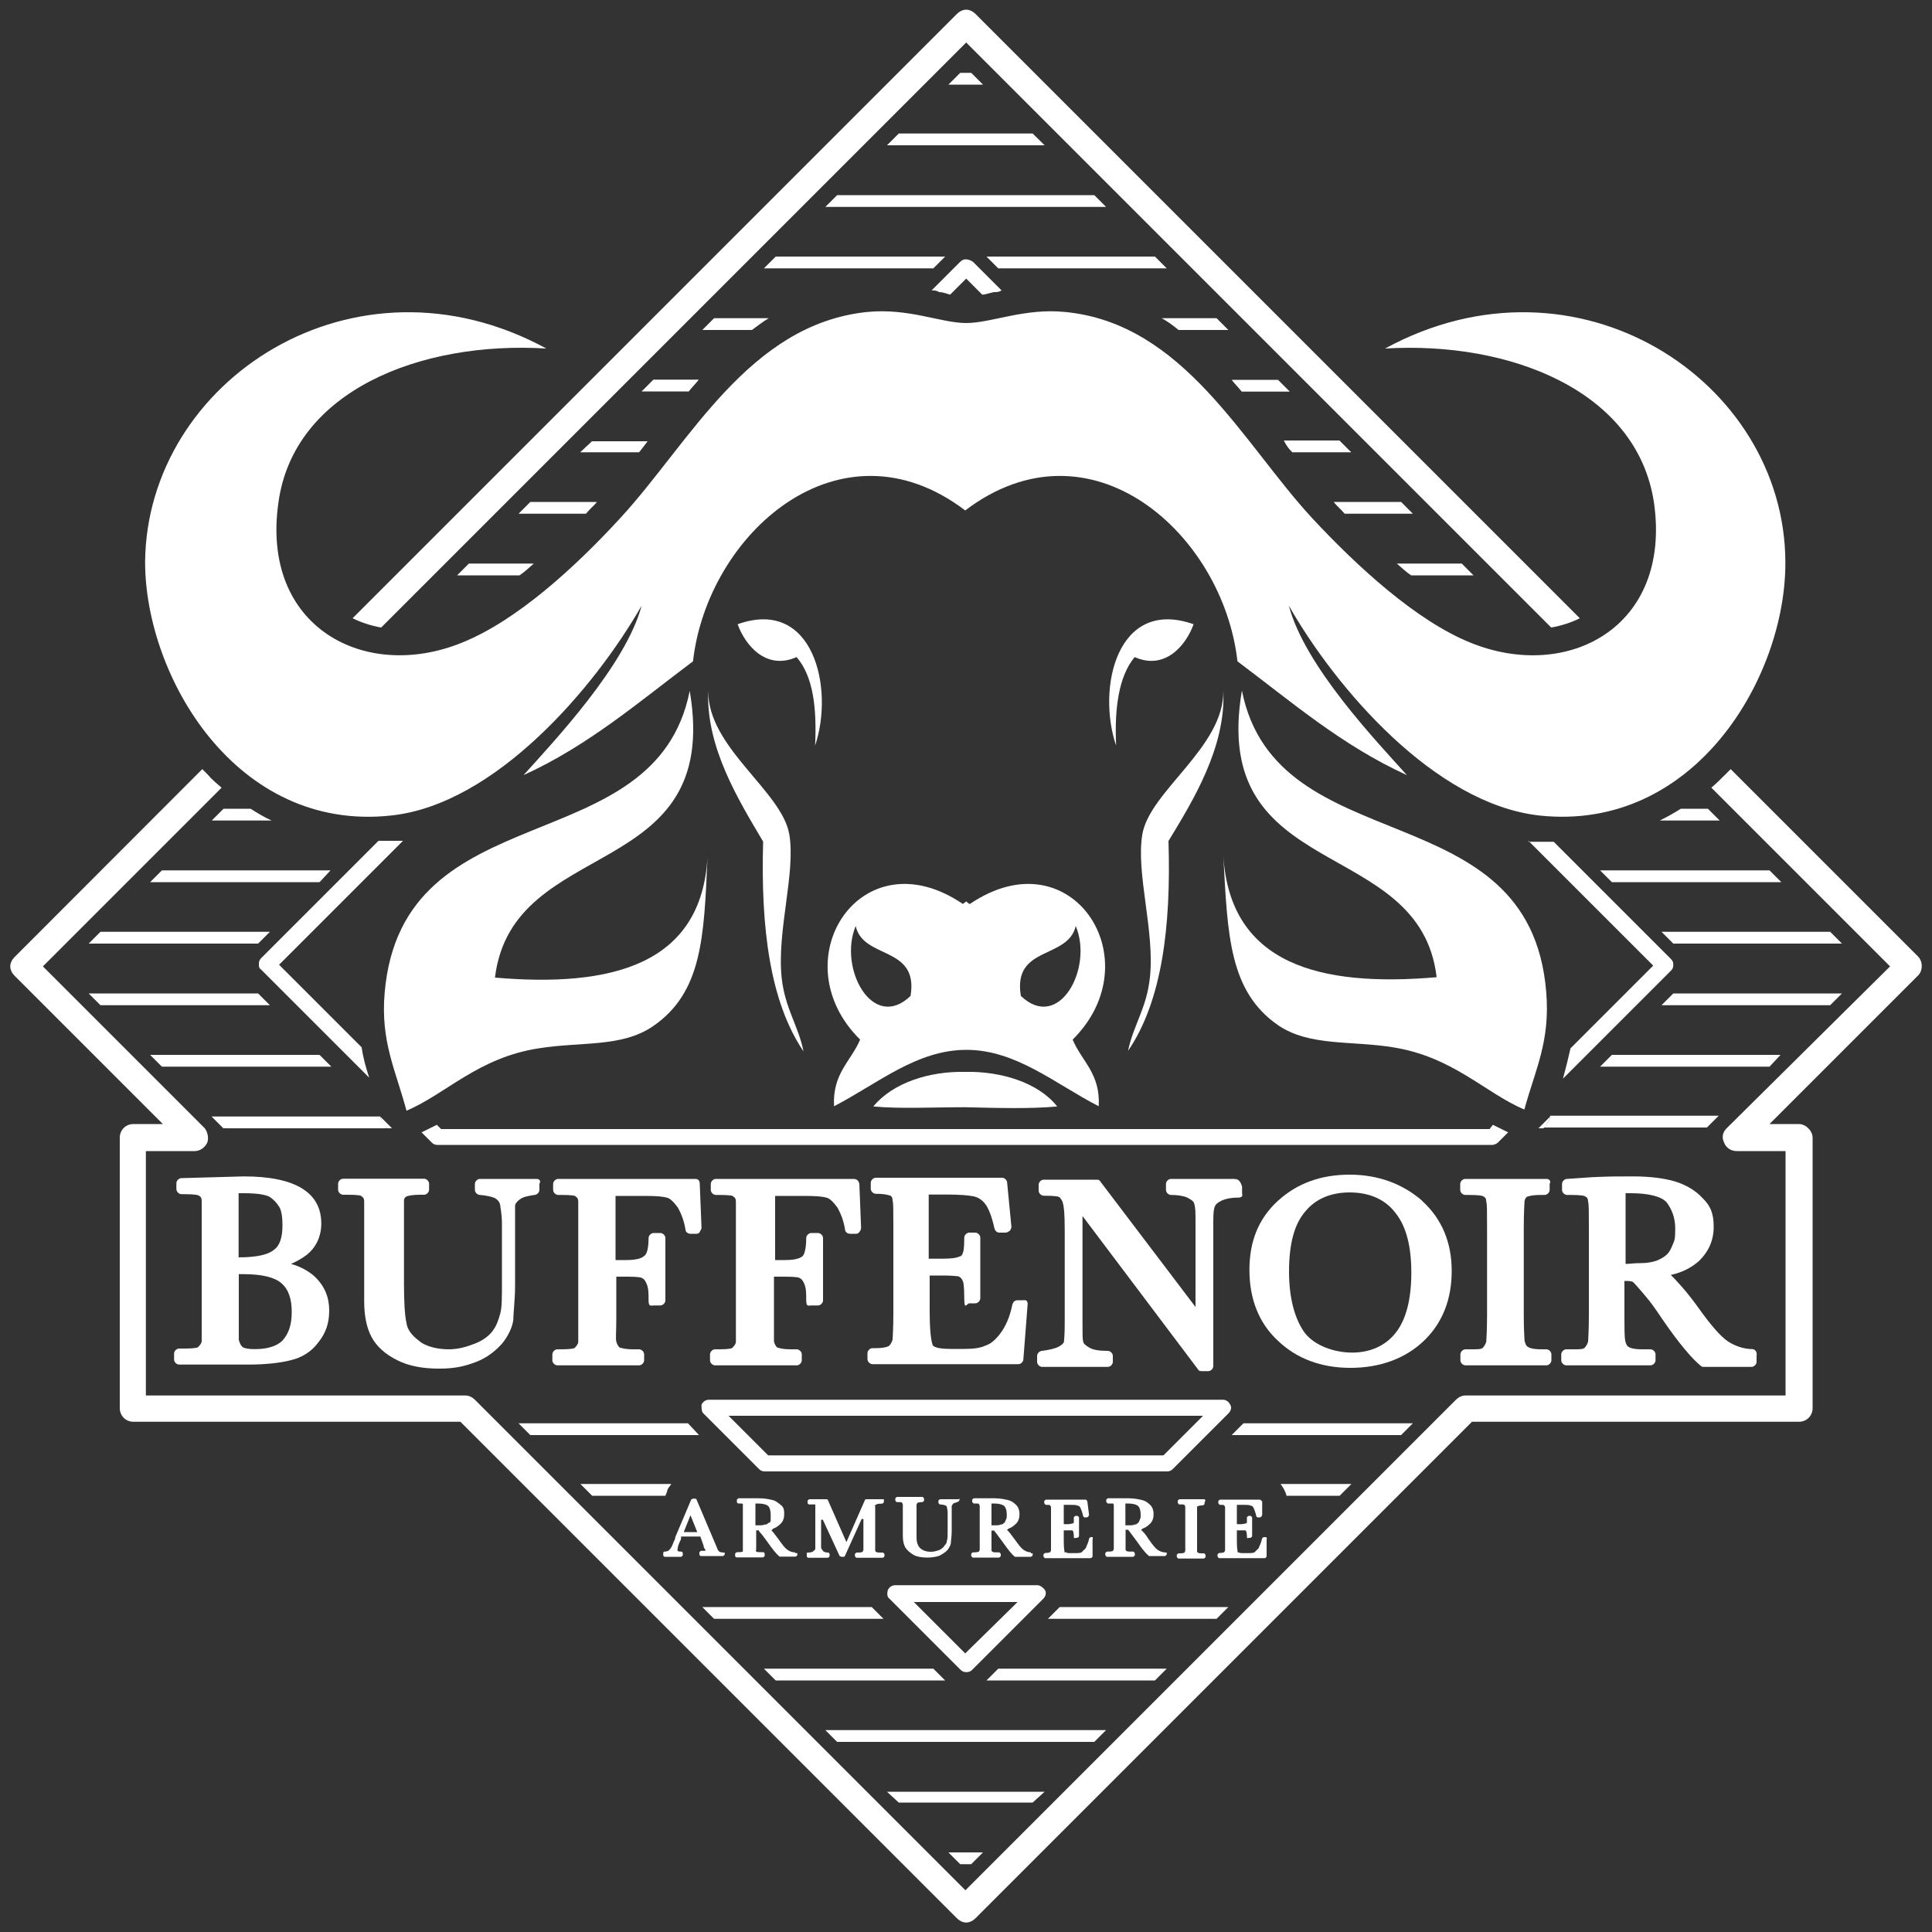 <svg viewBox="0 0 100 100" xmlns="http://www.w3.org/2000/svg" id="Calque_1">
  <rect x="0" y="0" width="100" height="100" fill="#333333" stroke="none"/>
  <defs>
    <style>
      .cls-1 {
        fill: #fff;
      }
    </style>
  </defs>
  <path d="M50.01,2.2l30.28,30.28c.52-.09,1.05-.26,1.48-.48L50.49.72c-.13-.13-.31-.22-.48-.22s-.35.09-.48.22l-31.28,31.28c.44.22.96.39,1.48.48L50.01,2.2h0Z" class="cls-1"></path>
  <path d="M99.27,49.5l-9.69-9.69c-.09.09-.17.17-.26.26-.22.22-.48.48-.74.7l9.25,9.25-8.46,8.38c-.22.22-.26.48-.13.74.09.26.35.44.65.44h2.53v12.65h-16.58c-.17,0-.35.09-.48.22l-25.39,25.39-25.39-25.39c-.13-.13-.31-.22-.48-.22H7.55v-12.65h2.53c.26,0,.52-.17.65-.44.09-.26,0-.57-.13-.74l-8.38-8.38,9.25-9.25c-.26-.22-.52-.44-.74-.7-.09-.09-.17-.17-.26-.26L.75,49.54c-.13.13-.22.31-.22.48s.09.35.22.48l7.68,7.68h-1.53c-.39,0-.7.31-.7.7v14.01c0,.39.31.7.7.7h16.93l25.7,25.7c.13.13.31.22.48.22s.35-.09.48-.22l25.7-25.7h16.93c.39,0,.7-.31.7-.7v-14.01c0-.17-.09-.35-.22-.48s-.31-.22-.48-.22h-1.53l7.72-7.72c.22-.26.22-.7-.04-.96h0Z" class="cls-1"></path>
  <path d="M53.67,82.05h-7.33c-.17,0-.31.09-.39.26-.04.17-.04.35.09.44l3.67,3.67c.09.09.17.13.31.13s.22-.04.31-.13l3.67-3.67c.13-.13.17-.31.09-.44s-.26-.26-.39-.26h0ZM49.96,85.58l-2.66-2.66h5.37l-2.71,2.66Z" class="cls-1"></path>
  <path d="M63.27,72.45h-26.57c-.17,0-.31.09-.39.26,0,.17,0,.35.09.44l2.88,2.88c.09.09.17.13.31.13h20.81c.13,0,.22-.04.31-.13l2.88-2.88c.13-.13.17-.31.09-.44-.09-.17-.22-.26-.39-.26ZM60.22,75.33h-20.46l-2.05-2.05h24.56l-2.05,2.05Z" class="cls-1"></path>
  <path d="M14.4,49.98l6.46-6.46h-1.27l-6.06,6.06c-.09.09-.13.17-.13.31s0,.22.13.31l5.58,5.58c-.17-.52-.31-1-.39-1.57l-4.32-4.32v.09Z" class="cls-1"></path>
  <path d="M77.1,58.44H22.83l-.22-.22c-.26.13-.52.26-.79.39l.52.52c.09.09.17.13.31.13h54.58c.09,0,.22-.04.31-.13l.52-.52c-.26-.13-.52-.26-.79-.39l-.17.22h0Z" class="cls-1"></path>
  <path d="M49.7,13.55l-1.48,1.48c.13,0,.26,0,.39.09.22,0,.39.09.57.13l.83-.83.83.83c.17,0,.39-.09.61-.13.13,0,.26,0,.39-.09l-1.48-1.48c-.26-.17-.52-.17-.65,0h0Z" class="cls-1"></path>
  <path d="M79.11,43.52l6.46,6.46-4.28,4.28c-.13.57-.26,1.09-.39,1.57l5.58-5.58c.09-.09.13-.17.13-.31s-.04-.22-.13-.31l-6.06-6.06h-1.31v-.04Z" class="cls-1"></path>
  <g>
    <polygon points="53.45 6.91 46.52 6.91 45.91 7.52 54.07 7.52 53.45 6.91" class="cls-1"></polygon>
    <polygon points="56.64 10.1 43.33 10.1 42.72 10.71 57.25 10.71 56.64 10.1" class="cls-1"></polygon>
    <polygon points="51.67 13.89 60.39 13.89 59.78 13.28 51.06 13.28 51.67 13.89" class="cls-1"></polygon>
    <polygon points="48.92 13.28 40.15 13.28 39.54 13.89 48.31 13.89 48.92 13.28" class="cls-1"></polygon>
    <path d="M36.96,16.47l-.61.61h2.57c.31-.22.57-.44.87-.61h-2.84Z" class="cls-1"></path>
    <path d="M63.58,17.08l-.61-.61h-2.84c.31.17.61.39.87.61h2.57Z" class="cls-1"></path>
    <path d="M66.76,20.27l-.61-.61h-2.4c.17.22.35.39.52.61h2.49Z" class="cls-1"></path>
    <path d="M33.82,19.65l-.61.61h2.44c.17-.22.35-.39.52-.61,0,0-2.36,0-2.36,0Z" class="cls-1"></path>
    <path d="M66.89,23.41h3.05l-.61-.61h-2.92.04c.13.26.26.44.44.61h0Z" class="cls-1"></path>
    <path d="M33.56,22.84h-2.92l-.61.57h3.05c.13-.17.31-.39.44-.57h.04Z" class="cls-1"></path>
    <path d="M73.13,26.59l-.61-.61h-3.49c.17.22.39.39.57.61h3.53,0Z" class="cls-1"></path>
    <path d="M27.45,25.98l-.61.61h3.49c.17-.22.39-.39.57-.61h-3.45Z" class="cls-1"></path>
    <path d="M76.27,29.78l-.61-.61h-3.36c.26.22.48.44.74.61h3.23Z" class="cls-1"></path>
    <path d="M24.27,29.17l-.61.61h3.23c.26-.17.48-.39.74-.61h-3.36Z" class="cls-1"></path>
    <path d="M11.57,41.86l-.61.61h3.1c-.39-.17-.74-.39-1.09-.61,0,0-1.4,0-1.4,0Z" class="cls-1"></path>
    <path d="M89.01,42.47l-.61-.61h-1.4c-.35.22-.74.44-1.09.61h3.1,0Z" class="cls-1"></path>
    <polygon points="82.82 45.05 83.43 45.66 92.2 45.66 91.59 45.05 82.82 45.05" class="cls-1"></polygon>
    <polygon points="17.11 45.05 8.38 45.05 7.77 45.66 16.54 45.66 17.11 45.05" class="cls-1"></polygon>
    <polygon points="13.97 48.23 5.2 48.23 4.59 48.84 13.36 48.84 13.97 48.23" class="cls-1"></polygon>
    <polygon points="86.61 48.84 95.34 48.84 94.73 48.23 86 48.23 86.61 48.84" class="cls-1"></polygon>
    <polygon points="86 52.03 94.73 52.03 95.34 51.42 86.61 51.42 86 52.03" class="cls-1"></polygon>
    <polygon points="13.36 51.42 4.59 51.42 5.2 52.03 13.97 52.03 13.36 51.42" class="cls-1"></polygon>
    <path d="M80.24,57.79c-.04.22-.17.44-.35.57h8.46l.61-.61h-8.73v.04Z" class="cls-1"></path>
    <path d="M80.24,57.79h0l-.61.61h.26c.17-.17.31-.39.35-.61h0Z" class="cls-1"></path>
    <path d="M19.68,57.79h-8.73l.61.61h8.46c-.13-.17-.26-.39-.35-.61h0Z" class="cls-1"></path>
    <path d="M19.68,57.79h0c.09.26.17.44.35.61h.26l-.61-.61Z" class="cls-1"></path>
    <polygon points="35.61 73.67 26.84 73.67 27.45 74.28 36.18 74.28 35.61 73.67" class="cls-1"></polygon>
    <polygon points="64.36 73.67 63.75 74.28 72.52 74.28 73.13 73.67 64.36 73.67" class="cls-1"></polygon>
    <path d="M66.59,77.42h2.75l.61-.61h-3.67c.13.17.26.39.31.61Z" class="cls-1"></path>
    <path d="M30.64,77.42h3.8l.09-.22c0-.13.13-.26.22-.39h-4.71s.61.61.61.61Z" class="cls-1"></path>
    <polygon points="54.5 83.53 54.24 83.79 62.97 83.79 63.58 83.18 54.85 83.18 54.5 83.53" class="cls-1"></polygon>
    <polygon points="45.47 83.53 45.12 83.18 36.35 83.18 36.96 83.79 45.73 83.79 45.47 83.53" class="cls-1"></polygon>
    <polygon points="51.06 86.98 59.78 86.98 60.39 86.37 51.67 86.37 51.06 86.98" class="cls-1"></polygon>
    <polygon points="48.31 86.37 39.54 86.37 40.15 86.98 48.92 86.98 48.31 86.37" class="cls-1"></polygon>
    <polygon points="43.33 90.16 56.64 90.16 57.25 89.55 42.72 89.55 43.33 90.16" class="cls-1"></polygon>
    <polygon points="46.52 93.3 53.45 93.3 54.07 92.74 45.91 92.74 46.52 93.3" class="cls-1"></polygon>
    <polygon points="49.7 96.49 50.27 96.49 50.88 95.88 49.09 95.88 49.7 96.49" class="cls-1"></polygon>
    <polygon points="50.27 3.77 49.7 3.77 49.09 4.38 50.88 4.38 50.27 3.77" class="cls-1"></polygon>
    <polygon points="82.82 55.21 91.59 55.21 92.16 54.6 83.43 54.6 82.82 55.21" class="cls-1"></polygon>
    <polygon points="16.54 54.6 7.77 54.6 8.38 55.21 17.15 55.21 16.54 54.6" class="cls-1"></polygon>
  </g>
  <g>
    <path d="M16.24,66.03c-.31-.26-.7-.48-1.18-.61.31-.13.61-.31.83-.48.48-.39.74-.96.74-1.61,0-1.61-1.35-2.44-4.01-2.44l-3.23.09c-.13,0-.26.13-.26.26v.31c0,.13.13.26.26.26h.13c.57,0,.74.04.79.09.09.04.13.13.13.26v7.24c0,.13-.09.22-.17.31,0,.04-.22.09-.65.09h-.35c-.13,0-.26.13-.26.26v.31c0,.13.13.26.26.26h3.58c.92,0,1.66-.09,2.18-.22.57-.13,1.09-.44,1.44-.92.39-.48.57-1,.57-1.66s-.22-1.27-.79-1.79h0ZM13.18,69.83c-.48,0-.61-.09-.65-.13-.09-.09-.13-.22-.17-.35v-3.4h.26c.96,0,1.61.17,1.96.48.35.31.52.79.52,1.48s-.17,1.13-.48,1.48c-.26.26-.74.44-1.4.44h-.04ZM14.45,62.46c.13.22.17.57.17.96,0,.61-.13,1.05-.44,1.27-.31.26-.92.39-1.83.39h0v-3.32h.26c.79,0,1.13.09,1.31.17.22.13.39.31.52.52h0Z" class="cls-1"></path>
    <path d="M27.89,61.02h-3.05c-.13,0-.26.13-.26.26v.31c0,.13.13.26.26.26.48.04.7.13.79.17.13.09.22.17.26.35,0,.13.09.39.09,1v3.1c0,.7,0,1.22-.09,1.53s-.17.57-.35.83c-.17.26-.48.52-.92.7-.44.17-.87.31-1.4.31s-1.18-.13-1.53-.44c-.35-.26-.61-.57-.65-.92-.09-.39-.13-1.09-.13-2.05v-4.28c0-.17.13-.22.13-.22,0,0,.17-.09.74-.09h.17c.13,0,.26-.13.26-.26v-.31c0-.13-.13-.26-.26-.26h-4.19c-.13,0-.26.13-.26.26v.31c0,.13.13.26.26.26h.22c.57,0,.74.04.74.09.09.04.13.13.13.26v5.15c0,.79.13,1.4.39,1.88s.7.87,1.31,1.18,1.35.44,2.18.44,1.35-.13,1.92-.35,1-.57,1.35-.96c.31-.39.52-.83.57-1.22,0-.39.09-1,.09-1.79v-4.1c0-.13.13-.26.26-.35.17-.13.44-.17.74-.22.13,0,.26-.13.26-.26v-.31c.09-.17,0-.26-.17-.26h.13Z" class="cls-1"></path>
    <path d="M35.96,61.02h-7.07c-.13,0-.26.13-.26.26v.31c0,.13.13.26.26.26h.17c.57,0,.74.04.74.09.09.04.13.13.13.26v7.24c0,.13-.09.22-.17.31,0,.04-.22.09-.65.09h-.26c-.13,0-.26.13-.26.26v.31c0,.13.13.26.26.26h4.23c.13,0,.26-.13.26-.26v-.31c0-.13-.13-.26-.26-.26h-.31c-.48,0-.65-.09-.7-.09-.09-.09-.13-.17-.17-.31s0-.48,0-1.35v-2.01h.57c.57,0,.74.04.79.09.09.04.17.17.22.31.09.22.09.48.09.83s.13.26.26.26h.35c.13,0,.26-.13.26-.26v-3.23c0-.13-.13-.26-.26-.26h-.35c-.13,0-.26.13-.26.26,0,.65-.13.87-.22.92-.09.09-.31.22-.92.22h-.57v-3.32h1.53c.65,0,.96.04,1.13.09.17.04.35.22.57.52.17.31.31.65.39,1.13,0,.13.13.22.26.22h.31c.09,0,.13-.04.17-.09,0-.04.09-.13.09-.22l-.09-2.27c0-.17-.09-.26-.22-.26h-.04Z" class="cls-1"></path>
    <path d="M44.12,61.02h-7.07c-.13,0-.26.13-.26.26v.31c0,.13.13.26.26.26h.17c.57,0,.74.04.74.09.09.04.13.13.13.26v7.24c0,.13-.09.22-.17.31,0,.04-.22.09-.65.09h-.26c-.13,0-.26.13-.26.26v.31c0,.13.13.26.26.26h4.23c.13,0,.26-.13.26-.26v-.31c0-.13-.13-.26-.26-.26h-.31c-.48,0-.65-.09-.7-.09-.09-.09-.13-.17-.17-.31v-3.36h.57c.57,0,.74.04.79.09.09.04.17.17.22.31.09.22.09.48.09.83s.13.26.26.26h.35c.13,0,.26-.13.26-.26v-3.23c0-.13-.13-.26-.26-.26h-.35c-.13,0-.26.13-.26.26,0,.65-.13.87-.17.92-.09.09-.31.22-.92.22h-.52v-3.32h1.53c.65,0,.96.04,1.13.09.17.04.35.22.57.52.17.31.31.65.39,1.13,0,.13.13.22.26.22h.31c.09,0,.13-.04.17-.09s.09-.13.09-.22l-.09-2.27c-.04-.17-.13-.26-.31-.26h-.04Z" class="cls-1"></path>
    <path d="M52.97,67.3h-.31c-.13,0-.22.09-.26.22-.13.65-.35,1.13-.61,1.48-.26.35-.52.57-.79.65-.26.13-.65.17-1.09.17h-.7c-.74,0-.87-.13-.92-.17,0,0-.17-.26-.17-1.75v-1.88h.74c.44,0,.65.04.74.04.09.04.17.09.22.22.04.04.09.26.09.92s.13.26.26.26h.31c.13,0,.26-.13.26-.26v-3.14c0-.13-.13-.26-.26-.26h-.31c-.13,0-.26.13-.26.26,0,.57-.04.74-.09.83,0,.04-.04.13-.22.17-.09.04-.31.09-.83.09h-.7v-3.32h1c.61,0,1.05.04,1.31.09.22.04.44.17.61.39s.35.65.48,1.27c.04.13.13.22.26.22h.31c.09,0,.13-.04.22-.09.04-.04.09-.13.09-.22l-.22-2.27c0-.13-.13-.26-.26-.26h-6.54c-.13,0-.26.13-.26.26v.31c0,.13.13.26.26.26.52,0,.7.09.74.09.09.04.13.13.13.26.04.13.04.48.04,1.31v4.49c0,.92-.04,1.27-.04,1.4-.04.13-.09.22-.17.31,0,0-.13.13-.7.13h-.17c-.13,0-.26.13-.26.26v.31c0,.13.13.26.26.26h7.55c.13,0,.26-.13.26-.26l.22-2.84c0-.09,0-.13-.09-.22,0,.04-.09,0-.13,0h0Z" class="cls-1"></path>
    <path d="M63.93,61.02h-3.32c-.13,0-.26.13-.26.26v.31c0,.13.13.26.26.26.31,0,.61.04.83.13.17.09.31.17.35.26.04.09.09.26.09.74v4.67l-4.93-6.5c-.04-.09-.13-.09-.22-.09h-2.71c-.13,0-.26.13-.26.26v.31c0,.13.13.26.26.26.61,0,.79.04.83.09s.13.13.17.31c.04.13.09.48.09,1.35v4.84c0,.7-.04.92-.04.96s-.04.13-.26.26c-.17.09-.48.17-.87.22-.13,0-.26.13-.26.26v.31c0,.13.13.26.26.26h3.4c.13,0,.26-.13.26-.26v-.31c0-.13-.13-.26-.26-.26-.44,0-.74-.04-.96-.17-.22-.13-.31-.22-.31-.31-.04-.09-.04-.31-.04-.96v-5.54l5.98,7.94c.04.09.13.09.22.09h.31c.13,0,.26-.13.26-.26v-7.55c0-.44.04-.65.09-.74.04-.09.13-.17.31-.26.17-.09.48-.17.83-.17s.26-.13.26-.26v-.31c-.09-.31-.22-.39-.35-.39h0Z" class="cls-1"></path>
    <path d="M73.61,62.15c-1-.87-2.27-1.35-3.75-1.35s-2.71.44-3.71,1.35-1.48,2.09-1.48,3.58.48,2.75,1.48,3.67c.96.92,2.23,1.4,3.75,1.4s2.84-.48,3.8-1.4c.96-.92,1.44-2.14,1.44-3.62s-.52-2.71-1.53-3.62h0ZM66.72,65.82c0-1.4.26-2.44.83-3.1.52-.65,1.31-1,2.31-1s1.83.35,2.36,1.05c.57.7.83,1.75.83,3.1s-.26,2.44-.83,3.14c-.52.65-1.31,1-2.23,1s-1.92-.35-2.44-1c-.52-.7-.83-1.79-.83-3.19h0Z" class="cls-1"></path>
    <path d="M80.03,61.02h-4.19c-.13,0-.26.13-.26.26v.31c0,.13.13.26.26.26h.17c.57,0,.74.04.79.09.09.04.13.13.13.26.04.13.04.48.04,1.35v4.49c0,.92-.04,1.27-.04,1.4-.04.13-.09.22-.17.31s-.22.09-.65.09h-.26c-.13,0-.26.13-.26.26v.31c0,.13.13.26.26.26h4.19c.13,0,.26-.13.26-.26v-.31c0-.13-.13-.26-.26-.26h-.26c-.48,0-.65-.09-.7-.13-.09-.04-.13-.17-.17-.31,0-.13-.04-.48-.04-1.35v-4.49c0-.92.04-1.27.04-1.4.04-.17.13-.22.13-.22.04,0,.17-.09.74-.09h.17c.13,0,.26-.13.26-.26v-.31c.09-.17-.04-.26-.17-.26Z" class="cls-1"></path>
    <path d="M90.72,69.83c-.48,0-.92-.17-1.27-.39-.39-.26-.92-.87-1.57-1.79-.57-.79-1.05-1.31-1.4-1.66.61-.13,1.09-.39,1.48-.74.48-.48.74-1.05.74-1.75s-.17-1.09-.57-1.48c-.35-.39-.87-.7-1.44-.87s-1.31-.26-2.18-.26-1.22,0-2.09.04l-1.31.09c-.13,0-.26.13-.26.26v.31c0,.13.13.26.26.26h.17c.57,0,.74.04.79.09.09.04.13.13.13.26.04.13.04.48.04,1.35v4.49c0,.92-.04,1.27-.04,1.4-.04.13-.09.22-.17.31s-.22.09-.65.09h-.31c-.13,0-.26.13-.26.26v.31c0,.13.13.26.26.26h4.36c.13,0,.26-.13.26-.26v-.31c0-.13-.13-.26-.26-.26h-.44c-.48,0-.65-.09-.7-.13-.09-.04-.13-.17-.17-.31-.04-.22-.04-.65-.04-1.35v-1.75h.09c.26,0,.35.04.39.09s.17.17.57.65c.31.35.61.79.87,1.18.92,1.35,1.61,2.14,2.05,2.49.04.04.09.04.17.04h2.44c.13,0,.26-.13.26-.26v-.31c.04-.22-.09-.35-.22-.35h0ZM84.08,61.76h.31c.96,0,1.61.17,1.88.48.26.35.44.79.44,1.35s-.04.61-.13.83-.17.39-.31.52-.31.22-.52.31c-.26.09-.52.13-.87.13s-.52.04-.74.04v-3.67h-.04Z" class="cls-1"></path>
  </g>
  <g>
    <path d="M37.4,80.35s-.13,0-.17-.04-.09-.09-.09-.13l-1.09-2.57s0-.04-.09-.04h-.09l-.09.04-.83,1.96c0,.13-.09.22-.09.26-.09.26-.17.35-.22.39,0,.04-.13.09-.22.09s-.09.04-.09.09v.09s0,.09.09.09h.83s.09-.04.09-.09v-.09s0-.09-.09-.09-.13,0-.17-.04,0-.09,0-.13,0-.13.17-.48v-.13h1l.17.48c0,.13.09.17.09.22h0v.04h-.22s-.09.04-.09.09v.09s0,.09.09.09h1.13s.09-.04.09-.09v-.09s0,0-.04,0h-.09ZM35.39,79.3l.35-.87.35.87h-.7Z" class="cls-1"></path>
    <path d="M41.15,80.35c-.13,0-.26-.04-.39-.13s-.26-.26-.48-.57c-.13-.17-.26-.35-.35-.44h0s.09-.09.09-.09c.13-.04.26-.13.35-.22.17-.13.22-.35.22-.52s0-.35-.17-.48-.26-.22-.44-.26-.39-.09-.7-.09h-1.05s-.09.04-.09.09v.09s0,.09.09.09h0c.17,0,.22,0,.22.04h0v2.44s0,.04-.22.04h-.09s-.09.04-.09.09v.09s0,.09.09.09h1.35s.09-.04.09-.09v-.09s0-.09-.09-.09h-.13c-.13,0-.17,0-.22-.04s0-.04,0-.09v-1h.13s0,.04.17.22c.09.13.17.22.26.35.31.44.48.65.65.79h.83s.09-.04.09-.09v-.09h-.09l-.04-.04ZM39.58,78.91c-.09.04-.17.04-.26.04h-.22v-1.13h.09c.39,0,.52.09.57.13.09.09.13.26.13.44v.26c0,.09,0,.13-.09.17-.04,0-.09.09-.17.09h-.04Z" class="cls-1"></path>
    <path d="M45.73,77.6h-.87s-.09,0-.09.04l-.96,2.18-.96-2.18s0-.04-.09-.04h-.87s-.09.04-.09.09v.09s0,.09.09.09h.31v2.23c0,.09,0,.13-.09.17,0,.04-.13.09-.26.09s-.09.04-.09.09v.09s0,.09.09.09h1s.09-.04.09-.09v-.09s0-.09-.09-.09c-.13,0-.22-.04-.26-.09,0-.04-.09-.09-.09-.17v-1.44h.09s.87,1.88.87,1.88t.09.04h.09s.09,0,.09-.04l.87-1.92h.09v1.61s-.04.09-.04.09c0,0-.04.04-.22.04h-.09s-.09.04-.09.09v.09s.04.09.09.09h1.35s.09-.04.09-.09v-.09s-.04-.09-.09-.09h-.13c-.13,0-.17,0-.22-.04s-.04-.04-.04-.09v-2.27h-.04s.09-.09.09-.09c0,0,.09-.04.22-.04h.09s.09-.04.09-.09v-.09c.09,0,.04,0,0,0v-.04Z" class="cls-1"></path>
    <path d="M49.62,77.6h-.96s-.09.04-.09.09v.09s.04.09.09.09c.13,0,.22.04.26.04.04.04.09.04.09.09s.04.13.04.31v.96c0,.22,0,.39-.04.48,0,.09-.04.17-.13.26-.04.09-.17.17-.26.22-.13.04-.26.09-.44.09s-.35-.04-.48-.13-.17-.17-.22-.31-.04-.35-.04-.65v-1.35h0s.04-.09.04-.09c0,0,.09-.04.22-.04h.04s.09-.04.09-.09v-.09s-.04-.09-.09-.09h-1.31s-.09.04-.09.09v.09s.04.09.09.09h.04c.17,0,.22,0,.22.04h0s.04.04.04.09v1.61c0,.26.04.44.13.61.09.13.22.26.44.39.17.09.44.13.7.13s.44-.04.61-.09c.17-.09.31-.17.44-.31.09-.13.17-.26.17-.39s.04-.31.04-.57v-1.31s.04-.09.09-.13c.04-.04.17-.04.22-.09.04,0,.09-.04.09-.09v-.09c.04.09,0,.04-.04.04Z" class="cls-1"></path>
    <path d="M53.37,80.35c-.13,0-.26-.04-.39-.13-.13-.09-.26-.26-.48-.57-.13-.17-.26-.35-.35-.44h-.04s.09-.09.09-.09c.13-.04.26-.13.35-.22.17-.13.22-.35.22-.52s-.04-.35-.17-.48c-.13-.13-.26-.22-.44-.26s-.39-.09-.7-.09h-1.05s-.09.04-.09.09v.09s.04.09.09.09h.04c.17,0,.22,0,.22.04h0s.04.04.04.09v2.27s-.04.09-.04.09h0s-.09.04-.22.04h-.09s-.09.04-.09.09v.09s.04.09.09.09h1.35s.09-.04.09-.09v-.09s-.04-.09-.09-.09h-.13c-.13,0-.17,0-.22-.04s-.04-.04-.04-.09v-1h.13s.04.04.17.22c.09.13.17.22.26.35.31.44.48.65.65.79h.83s.09-.04.09-.09v-.09h-.09v-.04ZM51.8,78.91c-.09.04-.17.04-.26.04h-.22v-1.13h.09c.39,0,.52.09.57.13.09.09.13.26.13.44s0,.17-.04.26c-.04.09-.04.13-.09.17s-.09.09-.17.09Z" class="cls-1"></path>
    <path d="M56.55,79.56h-.09s-.09.04-.09.09c-.04.22-.13.35-.17.48l-.22.22c-.09.04-.22.04-.35.04h-.22c-.13,0-.17,0-.22-.04h-.09c0-.09-.04-.17-.04-.57v-.57h.44s.04.04.04.04c0,0,.04.09.04.26s.04.09.09.09h.09s.09-.04.09-.09v-.96s-.04-.09-.09-.09h-.09s-.09.04-.09.09v.26s-.04.04-.04.04c-.04,0-.13.04-.26.04h-.22v-1h.31c.17,0,.35,0,.39.04.09,0,.13.04.17.13.04.09.09.22.13.39,0,.04.04.09.09.09h.09s.06-.01.09-.04t.04-.09l-.09-.7s-.04-.09-.09-.09h-2.05s-.09.04-.09.09v.09s.04.09.09.09c.13,0,.22,0,.22.04h0s.04.04.04.09v2.23s-.04.09-.04.09c0,0-.09.04-.22.04h-.04s-.09.04-.09.09v.09s.04.09.09.09h2.36s.09-.04.09-.09v-.87s.03-.06,0-.09c.04-.04,0-.04,0-.04h0Z" class="cls-1"></path>
    <path d="M60.31,80.35c-.13,0-.26-.04-.39-.13-.13-.09-.26-.26-.48-.57-.13-.22-.26-.35-.35-.44h-.04s.09-.09.09-.09c.13-.04.26-.13.35-.22.17-.13.22-.35.22-.52s-.04-.35-.17-.48c-.13-.13-.26-.22-.44-.26s-.39-.09-.7-.09h-1.05s-.09.04-.09.09v.09s.04.09.09.09h.26s.04.04.04.09v2.27s-.04.09-.04.09c0,0-.04.04-.22.04h-.09s-.09.04-.09.09v.09s.04.09.09.09h1.35s.09-.04.09-.09v-.09s-.04-.09-.09-.09h-.13c-.13,0-.17,0-.22-.04s-.04-.04-.04-.09v-1h.13s.04.04.17.22c.09.13.17.22.26.35.31.44.48.65.65.79h.83s.09-.04.09-.09v-.09s-.04,0-.09,0h0ZM58.73,78.91c-.09.04-.17.04-.26.04h-.22v-1.13h.09c.39,0,.52.09.57.13.09.09.13.26.13.44s0,.17-.04.26c-.04.09-.04.13-.09.17s-.09.09-.17.09Z" class="cls-1"></path>
    <path d="M62.36,77.6h-1.31s-.09.04-.09.09v.09s.04.09.09.09h.04c.17,0,.22,0,.22.04h0s.04.04.04.09v2.27s-.04.09-.04.09c0,0-.04.04-.22.04h-.09s-.09.04-.09.09v.09s.04.09.09.09h1.31s.09-.04.09-.09v-.09s-.04-.09-.09-.09h-.09c-.13,0-.17,0-.22-.04s-.04-.04-.04-.09v-2.27s.01-.04.04-.04h0s.09-.04.22-.04h.04s.09-.04.09-.09v-.09c.09-.09,0-.13,0-.13h0Z" class="cls-1"></path>
    <path d="M65.5,79.56h-.09s-.09.04-.09.09c-.04.22-.13.35-.17.48l-.22.22c-.09.04-.22.04-.35.04h-.22c-.09,0-.17,0-.26-.04h-.04c0-.09-.04-.17-.04-.57v-.57h.44s.04.04.04.04c0,0,.04.09.04.26s.04.09.09.09h.09s.09-.04.09-.09v-.96s-.04-.09-.09-.09h-.09s-.09.04-.09.09v.26s-.04.04-.04.04c-.04,0-.13.04-.26.04h-.22v-1h.31c.17,0,.35,0,.39.04.09,0,.13.04.17.13.04.09.09.22.13.39,0,.04.04.09.09.09h.09s.06-.01.09-.04t.04-.09v-.7s-.09-.09-.13-.09h-2.05s-.09.04-.09.09v.09s.04.09.09.09c.13,0,.22,0,.22.04h0s.04.04.04.09v2.23s-.04.09-.04.09h0s-.09.04-.22.04h-.04s-.09.04-.09.09v.09s.04.09.09.09h2.36s.09-.04.09-.09v-.87s.03-.06,0-.09c-.03-.03-.03-.04,0-.04h-.04Z" class="cls-1"></path>
  </g>
  <g>
    <path d="M63.32,35.75c.04,2.92-3.8,5.19-4.19,7.42-.35,2.01.65,5.02.39,7.42-.17,1.61-.87,2.49-1.13,3.8,1.75-2.57,2.23-6.41,2.09-10.86,1.27-2.09,2.97-4.84,2.84-7.77h0Z" class="cls-1"></path>
    <g>
      <path d="M58.73,34.01c1.57.7,2.66-.61,3.05-1.7-3.97-1.4-5.02,3.32-4.01,6.28-.09-1.92.13-3.58.96-4.58Z" class="cls-1"></path>
      <path d="M64.28,35.75c-1.7,9.99,9.21,7.46,10.08,14.83-6.02.52-10.69-.65-11.04-6.28.22,4.14.31,7.02,2.84,8.77,1.61,1.09,3.75.79,5.89,1.13,3.14.48,4.8,2.36,6.85,3.23.57-2.09,1.35-3.53,1.13-6.11-.87-10.43-13.96-6.59-15.75-15.58h0Z" class="cls-1"></path>
      <path d="M50.18,46.79s-.13-.09-.17-.13h0s-.13.09-.17.13c-5.28-3.58-9.47,2.92-5.32,7.02-.48,1.13-1.44,1.75-1.35,3.45,2.27-1.18,4.28-2.92,6.85-2.92h0c2.57,0,4.58,1.75,6.85,2.92.09-1.7-.87-2.31-1.35-3.45,4.14-4.1-.04-10.6-5.32-7.02h0ZM47.13,51.55c-1.96,1.88-3.75-1.44-2.84-3.62.39,1.75,3.27,1,2.84,3.62ZM52.84,51.55c-.44-2.62,2.44-1.88,2.84-3.62.92,2.18-.87,5.5-2.84,3.62Z" class="cls-1"></path>
      <path d="M49.96,55.48h0c-1.88-.04-3.75.57-4.76,1.79,1.4.13,3.05.04,4.76.04h0c1.7.04,3.36.09,4.76-.04-.96-1.22-2.88-1.83-4.76-1.79Z" class="cls-1"></path>
      <path d="M71.69,18.04c6.46-.39,13.05,2.18,13.92,7.98.92,6.46-4.49,9.29-9.51,7.24-2.79-1.13-5.85-3.93-8.2-6.46-3.58-3.88-6.63-10.04-12.74-10.65-2.14-.22-3.84.57-5.15.57s-2.97-.79-5.15-.57c-6.11.65-9.16,6.76-12.74,10.65-2.36,2.57-5.37,5.32-8.2,6.46-5.02,2.05-10.43-.79-9.51-7.24.79-5.8,7.37-8.38,13.87-7.98-9.95-5.41-20.68,1.66-20.77,11.04,0,5.93,4.71,14.01,12.74,13.13,5.37-.57,10.52-6.59,12.96-10.86-.83,3.1-4.54,7.02-6.11,8.77,3.36-1.53,5.98-3.8,8.77-5.89.74-6.59,7.59-12.74,14.09-7.81,6.5-4.93,13.35,1.22,14.09,7.81,2.79,2.09,5.41,4.36,8.77,5.89-1.57-1.75-5.28-5.63-6.11-8.77,2.44,4.28,7.55,10.25,12.96,10.86,8.07.87,12.78-7.2,12.74-13.13-.04-9.38-10.78-16.45-20.72-11.04h0Z" class="cls-1"></path>
      <path d="M38.18,32.31c.39,1.09,1.48,2.4,3.05,1.7.87,1,1.05,2.66.96,4.58,1-2.97-.09-7.68-4.01-6.28Z" class="cls-1"></path>
      <path d="M25.62,50.59c.92-7.42,11.78-4.84,10.08-14.83-1.79,8.99-14.88,5.15-15.79,15.62-.22,2.53.57,4.01,1.13,6.11,2.05-.87,3.71-2.75,6.85-3.23,2.18-.35,4.28-.04,5.89-1.13,2.57-1.75,2.66-4.62,2.84-8.77-.31,5.58-4.97,6.76-11,6.24Z" class="cls-1"></path>
    </g>
    <path d="M40.85,43.17c-.39-2.23-4.23-4.49-4.19-7.42-.13,2.92,1.57,5.67,2.84,7.81-.13,4.45.35,8.29,2.09,10.86-.26-1.31-.96-2.23-1.13-3.8-.26-2.44.74-5.45.39-7.46Z" class="cls-1"></path>
  </g>
</svg>